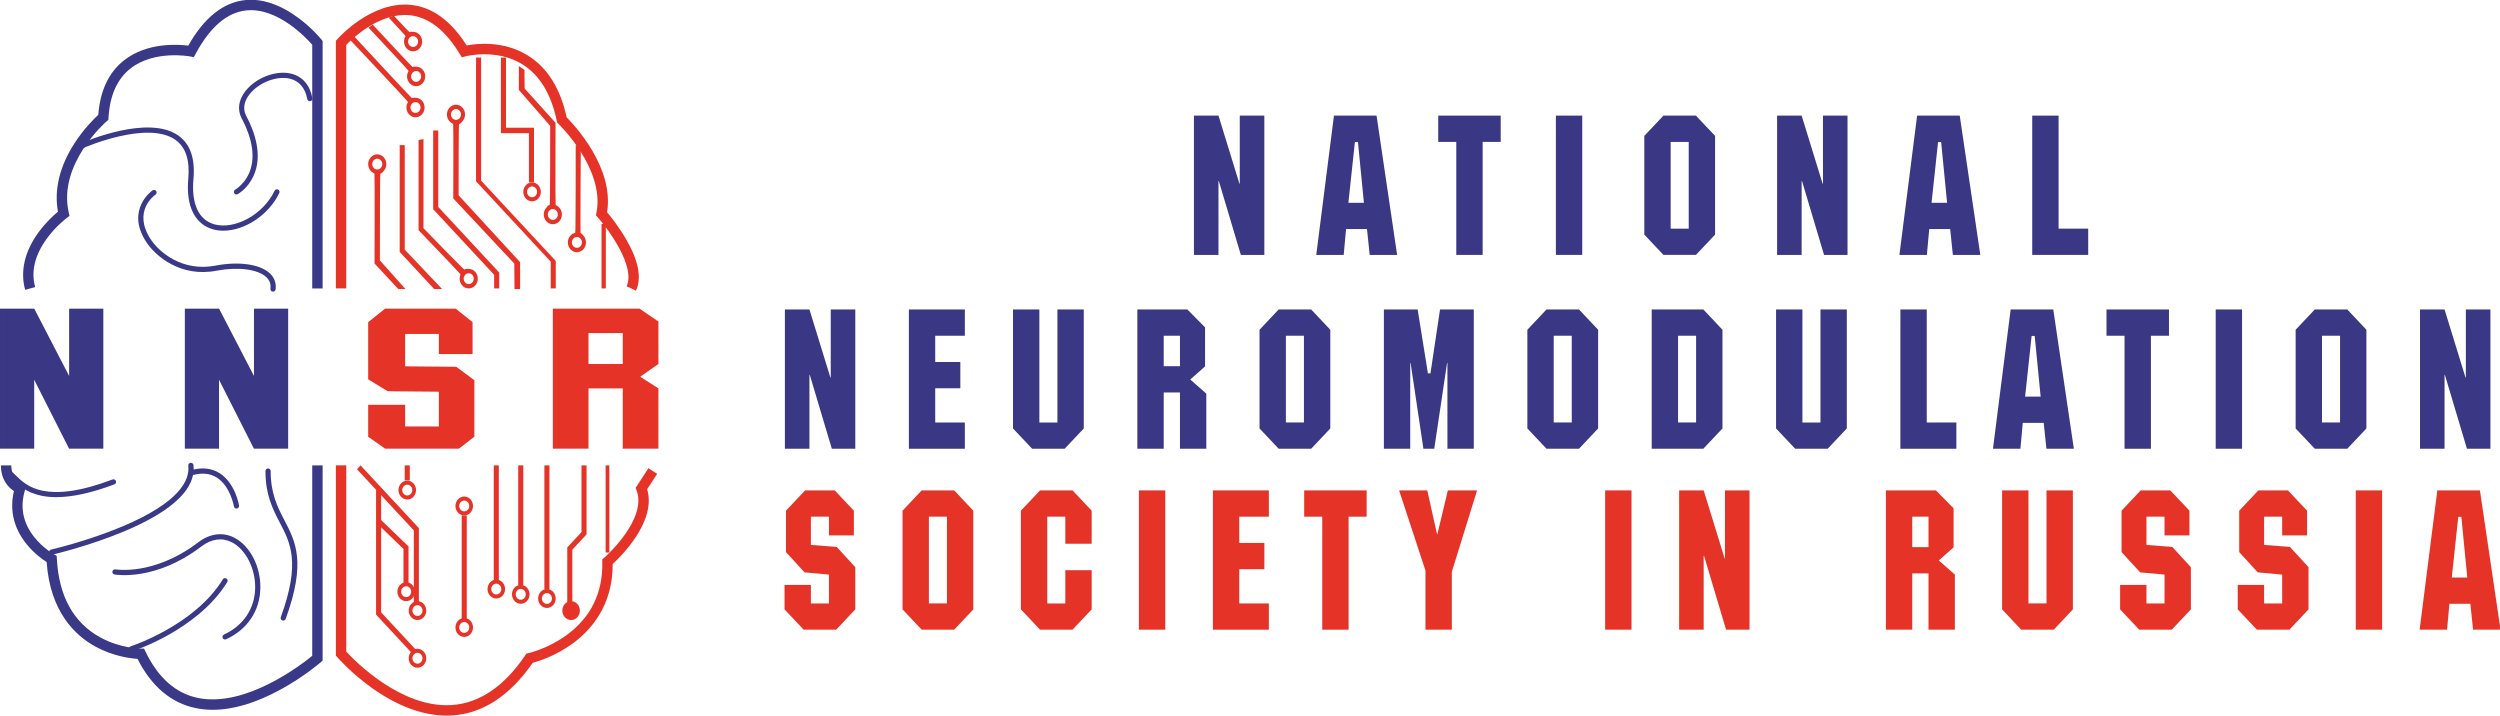 <?xml version="1.0" encoding="UTF-8"?> <svg xmlns="http://www.w3.org/2000/svg" xmlns:xlink="http://www.w3.org/1999/xlink" xmlns:xodm="http://www.corel.com/coreldraw/odm/2003" xml:space="preserve" width="1138.77mm" height="325.967mm" version="1.1" style="shape-rendering:geometricPrecision; text-rendering:geometricPrecision; image-rendering:optimizeQuality; fill-rule:evenodd; clip-rule:evenodd" viewBox="0 0 113876.66 32596.66"> <defs> <style type="text/css"> .fil1 {fill:#E53328;fill-rule:nonzero} .fil2 {fill:#393987;fill-rule:nonzero} .fil0 {fill:#3A3785;fill-rule:nonzero} </style> </defs> <g id="Слой_x0020_1">  <polygon class="fil0" points="57591.28,11610.94 56522.04,11610.94 55518.73,8248.63 55502.51,8248.63 55502.51,11610.94 54383.81,11610.94 54383.81,5266.58 55502.51,5266.58 56456.43,8366.35 56472.66,8366.35 56472.66,5266.58 57591.28,5266.58 "></polygon> <path class="fil0" d="M61856.03 6472.56l-140.01 0 -295.69 2763.78 706.62 0 -270.92 -2763.78zm1783.99 5138.61l-1249.14 0 -123.54 -1178.02 -953.85 0 -106.93 1178.02 -1250.23 0 806.08 -6344.82 1940.62 0 936.99 6344.82z"></path> <polygon class="fil0" points="68358.09,6463.32 67535.78,6463.32 67535.78,11611.17 66334.93,11611.17 66334.93,6463.32 65512.54,6463.32 65512.54,5266.35 68358.09,5266.35 "></polygon> <polygon class="fil0" points="70871.61,11610.71 72072.11,11610.71 72072.11,5266.34 70871.61,5266.34 "></polygon> <path class="fil0" d="M76099.75 10414.67l822.39 0 0 -3951.04 -822.39 0 0 3951.04zm2023.47 271.54l-872.7 924.5 -1479.54 0 -872 -924.5 0 -4495.6 872 -924.26 1479.54 0 872.7 924.26 0 4495.6z"></path> <polygon class="fil0" points="84155.82,11610.94 83086.58,11610.94 82083.35,8248.63 82066.27,8248.63 82066.27,11610.94 80948.11,11610.94 80948.11,5266.58 82066.27,5266.58 83020.58,8366.35 83037.66,8366.35 83037.66,5266.58 84155.82,5266.58 "></polygon> <path class="fil0" d="M88420.33 6472.56l-140.55 0 -295.84 2763.78 707.39 0 -271 -2763.78zm1784.39 5138.61l-1250.16 0 -122.69 -1178.02 -953.53 0 -107.94 1178.02 -1250.15 0 806 -6344.82 1941.24 0 937.23 6344.82z"></path> <polygon class="fil0" points="93770.38,10414.67 95119.16,10414.67 95119.16,11610.94 92569.92,11610.94 92569.92,5266.58 93770.38,5266.58 "></polygon> <polygon class="fil0" points="38959.73,20440.7 37890.42,20440.7 36887.11,17078.87 36870.57,17078.87 36870.57,20440.7 35752.26,20440.7 35752.26,14096.35 36870.57,14096.35 37824.5,17196.5 37841.03,17196.5 37841.03,14096.35 38959.73,14096.35 "></polygon> <polygon class="fil0" points="43949.03,15293.31 42600.02,15293.31 42600.02,16489.12 43743.72,16489.12 43743.72,17686.16 42600.02,17686.16 42600.02,19245.13 43949.03,19245.13 43949.03,20440.7 41399.87,20440.7 41399.87,14096.35 43949.03,14096.35 "></polygon> <polygon class="fil0" points="49367.03,19516.44 48494.94,20440.7 47015.02,20440.7 46142.94,19516.44 46142.94,14096.35 47343.79,14096.35 47343.79,19245.13 48166.17,19245.13 48166.17,14096.35 49367.03,14096.35 "></polygon> <path class="fil0" d="M53008.01 16679.44l740.16 0 0 -1386.13 -740.16 0 0 1386.13zm1883.16 9.7l-674.54 597.83 731.69 643.94 0 2509.56 -1200.15 0 0 -2564.22 -740.16 0 0 2564.22 -1200.85 0 0 -6344.36 2277.85 0 806.16 816.49 0 1776.54z"></path> <path class="fil0" d="M58573.08 19244.9l822.31 0 0 -3951.59 -822.31 0 0 3951.59zm2023.16 271.54l-872.08 924.03 -1479.85 0 -872.08 -924.03 0 -4495.13 872.08 -925.2 1479.85 0 872.08 925.2 0 4495.13z"></path> <polygon class="fil0" points="67132.16,20440.7 65931.31,20440.7 65931.31,16535.32 65915.08,16535.32 65331.23,20440.7 64837.69,20440.7 64253.84,16535.32 64236.92,16535.32 64236.92,20440.7 63036.77,20440.7 63036.77,14096.35 64574.54,14096.35 65043,17006.65 65158.38,17006.65 65594.46,14096.35 67132.16,14096.35 "></polygon> <path class="fil0" d="M70772.53 19244.9l822.3 0 0 -3951.59 -822.3 0 0 3951.59zm2023.15 271.54l-871.38 924.03 -1480.62 0 -871.31 -924.03 0 -4495.13 871.31 -925.2 1480.62 0 871.38 925.2 0 4495.13z"></path> <path class="fil0" d="M76436.36 19244.9l822.31 0 0 -3951.59 -822.31 0 0 3951.59zm2023.08 271.54l-872 924.03 -2351.23 0 0 -6344.36 2351.23 0 872 925.2 0 4495.13z"></path> <polygon class="fil0" points="84123.98,19516.44 83251.97,20440.7 81771.97,20440.7 80900.75,19516.44 80900.75,14096.35 82101.21,14096.35 82101.21,19245.13 82923.52,19245.13 82923.52,14096.35 84123.98,14096.35 "></polygon> <polygon class="fil0" points="87764.97,19244.9 89113.74,19244.9 89113.74,20440.7 86564.51,20440.7 86564.51,14096.35 87764.97,14096.35 "></polygon> <path class="fil0" d="M92681.74 15302.79l-140.55 0 -295.84 2763.86 707.38 0 -270.99 -2763.86zm1783.61 5138.15l-1250.16 0 -122.69 -1178.1 -953.53 0 -107.94 1178.1 -1250.15 0 806.78 -6344.36 1940.46 0 937.23 6344.36z"></path> <polygon class="fil0" points="98798.19,15293.31 97975.89,15293.31 97975.89,20440.7 96774.65,20440.7 96774.65,15293.31 95952.34,15293.31 95952.34,14096.35 98798.19,14096.35 "></polygon> <polygon class="fil0" points="100926.57,20440.47 102127.07,20440.47 102127.07,14096.11 100926.57,14096.11 "></polygon> <path class="fil0" d="M105768.8 19244.9l822.3 0 0 -3951.59 -822.3 0 0 3951.59zm2022.77 271.54l-871.23 924.03 -1480 0 -872.01 -924.03 0 -4495.13 872.01 -925.2 1480 0 871.23 925.2 0 4495.13z"></path> <polygon class="fil0" points="113440.57,20440.7 112371.34,20440.7 111367.33,17078.87 111351.02,17078.87 111351.02,20440.7 110232.87,20440.7 110232.87,14096.35 111351.02,14096.35 112304.56,17196.5 112320.87,17196.5 112320.87,14096.35 113440.57,14096.35 "></polygon> <polygon class="fil1" points="38022.35,22337.99 38894.12,23262.26 38894.12,24386.62 37759.19,24386.62 37759.19,23535.19 36936.49,23535.19 36936.49,24821.46 38111.95,24912.6 38959.34,25836.39 38959.34,27757.85 38087.26,28682.61 36607.42,28682.61 35736.03,27757.85 35736.03,26643.22 36936.49,26643.22 36936.49,27486.78 37759.19,27486.78 37759.19,26172.83 36649.04,26072.43 35801.34,25147.95 35801.34,23262.26 36673.03,22337.99 "></polygon> <path class="fil1" d="M42311.79 27486.53l822.3 0 0 -3951.57 -822.3 0 0 3951.57zm2022.84 271.53l-871.38 924.03 -1480.23 0 -871.77 -924.03 0 -4495.57 871.77 -924.73 1480.23 0 871.38 924.73 0 4495.57z"></path> <polygon class="fil1" points="49726.47,24767.03 48525.61,24767.03 48525.61,23535.19 47703.31,23535.19 47703.31,27486.78 48525.61,27486.78 48525.61,25972.52 49726.47,25972.52 49726.47,27757.85 48854.38,28682.33 47374.54,28682.33 46503.15,27757.85 46503.15,23262.26 47374.54,22337.99 48854.38,22337.99 49726.47,23262.26 "></polygon> <polygon class="fil1" points="51878.45,28682.09 53078.95,28682.09 53078.95,22337.76 51878.45,22337.76 "></polygon> <polygon class="fil1" points="57797.36,23534.96 56448.98,23534.96 56448.98,24730.76 57591.98,24730.76 57591.98,25927.78 56448.98,25927.78 56448.98,27486.78 57797.36,27486.78 57797.36,28682.33 55248.13,28682.33 55248.13,22337.99 57797.36,22337.99 "></polygon> <polygon class="fil1" points="62252.19,23534.96 61429.89,23534.96 61429.89,28682.33 60229.73,28682.33 60229.73,23534.96 59407.04,23534.96 59407.04,22337.99 62252.19,22337.99 "></polygon> <polygon class="fil1" points="66131.72,26044.98 66131.72,28682.33 64930.87,28682.33 64930.87,25990.75 63730.33,22337.76 65013.02,22337.76 65457.18,24332.11 65473.41,24332.11 65950.72,22337.76 67282.49,22337.76 "></polygon> <polygon class="fil1" points="73115.68,28682.09 74316.54,28682.09 74316.54,22337.76 73115.68,22337.76 "></polygon> <polygon class="fil1" points="79692.52,28682.33 78624.06,28682.33 77620.6,25320.5 77603.67,25320.5 77603.67,28682.33 76486.06,28682.33 76486.06,22337.99 77603.67,22337.99 78558.06,25437.71 78573.59,25437.71 78573.59,22337.99 79692.52,22337.99 "></polygon> <path class="fil1" d="M87104.17 24921.13l740 0 0 -1386.17 -740 0 0 1386.17zm1883.78 9.71l-674 597.32 731.46 644.43 0 2509.5 -1201.24 0 0 -2564.43 -740 0 0 2564.43 -1200.46 0 0 -6344.33 2278.24 0 806 816.56 0 1776.52z"></path> <polygon class="fil1" points="94420.31,27757.85 93549.08,28682.61 92068.31,28682.61 91197.08,27757.85 91197.08,22338.23 92398.32,22338.23 92398.32,27486.53 93219.85,27486.53 93219.85,22338.23 94420.31,22338.23 "></polygon> <polygon class="fil1" points="98858.76,22337.99 99730.77,23262.26 99730.77,24386.62 98595.53,24386.62 98595.53,23535.19 97773.22,23535.19 97773.22,24821.46 98948.83,24912.6 99795.99,25836.39 99795.99,27757.85 98924.76,28682.61 97443.99,28682.61 96572.76,27757.85 96572.76,26643.22 97773.22,26643.22 97773.22,27486.78 98595.53,27486.78 98595.53,26172.83 97485.92,26072.43 96637.98,25147.95 96637.98,23262.26 97509.21,22337.99 "></polygon> <polygon class="fil1" points="104217.36,22337.99 105088.59,23262.26 105088.59,24386.62 103954.13,24386.62 103954.13,23535.19 103131.82,23535.19 103131.82,24821.46 104308.21,24912.6 105154.59,25836.39 105154.59,27757.85 104282.58,28682.61 102802.58,28682.61 101930.58,27757.85 101930.58,26643.22 103131.82,26643.22 103131.82,27486.78 103954.13,27486.78 103954.13,26172.83 102843.74,26072.43 101997.36,25147.95 101997.36,23262.26 102869.36,22337.99 "></polygon> <polygon class="fil1" points="107307.03,28682.09 108507.18,28682.09 108507.18,22337.76 107307.03,22337.76 "></polygon> <path class="fil1" d="M112115.87 23543.97l-140.54 0 -295.07 2764.26 706.61 0 -271 -2764.26zm1784.39 5138.64l-1250.16 0 -123.46 -1178.09 -954.32 0 -107.15 1178.09 -1249.38 0 806 -6344.38 1940.46 0 938.01 6344.38z"></path> <polygon class="fil0" points="4706.74,20435.73 3145.77,20435.73 1557.9,17299 1557.9,20435.73 -0.01,20435.73 -0.01,14060.16 1560.93,14060.16 3149.02,17125.07 3149.02,14060.16 4706.74,14060.16 "></polygon> <polygon class="fil0" points="13125.8,20435.73 11564.89,20435.73 9977.11,17299 9977.11,20435.73 8419.23,20435.73 8419.23,14060.16 9979.98,14060.16 11568.15,17125.07 11568.15,14060.16 13125.8,14060.16 "></polygon> <polygon class="fil1" points="21525.62,16127.5 19990.1,16127.5 19990.1,15210.46 18453.57,15210.46 18453.57,16686.19 20782.67,16707.47 21607.31,17320.67 21607.31,19892.89 20905.2,20435.97 17538.47,20435.97 16771.06,19892.89 16771.06,18438.2 18453.57,18438.2 18453.57,19425.2 19990.1,19425.2 19990.1,17843.01 17661,17821.74 16771.06,17278.5 16771.06,14672.97 17538.47,14059.93 20757.98,14059.93 21525.62,14672.97 "></polygon> <path class="fil1" d="M28366.7 15171.25l-1560.37 0 0 1408.64 1560.37 0 0 -1408.64zm1624.58 1408.64l-828.98 581.44 828.98 529.8 0 2744.84 -1624.58 0 0 -2744.84 -1560.37 0 0 2744.84 -1624.35 0 0 -6376.04 3950.27 0 859.03 585.55 0 1934.41z"></path> <path class="fil1" d="M18926.38 4651.05c-126.11,0 -228.68,110.34 -228.68,246.23 0,135.96 102.57,246.15 228.68,246.15 126.49,0 228.91,-110.19 228.91,-246.15 0,-135.89 -102.42,-246.23 -228.91,-246.23zm413.48 246.23c0,245.53 -185.19,444.7 -413.48,444.7 -227.75,0 -412.87,-199.17 -412.87,-444.7 0,-92.09 26.02,-177.51 70.67,-248.48 13.89,-22.6 -2624.25,-2819.77 -2624.25,-2819.77l167.03 -176.26c0,0 2616.16,2821.09 2631.93,2813.71 51.32,-24.54 108.01,-13.9 167.49,-13.9 228.29,0 413.48,199.09 413.48,444.7z"></path> <path class="fil1" d="M26441.07 10870.24c-88.75,-96.6 -233.42,-97.61 -323.49,-2.17 -89.99,95.58 -90.77,251.35 -2.25,348.02 88.91,96.83 233.8,97.76 323.57,2.41 89.91,-95.59 90.84,-251.35 2.17,-348.26zm127.42 489.5c-162.36,172.54 -423.89,170.75 -584.16,-4.11 -160.11,-174.71 -158.4,-456.19 3.73,-628.81 60.8,-64.6 135.58,-104.9 213.69,-120.67 25.47,-4.89 21.59,-3990.56 21.59,-3990.56l234.04 4.27c0,0 -28.11,3985.44 -11.73,3992.51 51.95,21.81 84.87,72.91 126.88,118.57 160.19,174.71 158.72,456.11 -4.04,628.8z"></path> <path class="fil1" d="M25344.42 9596.55c-88.67,-96.83 -233.41,-97.76 -323.25,-2.17 -90.15,95.35 -91.16,251.35 -2.49,348.1 88.91,96.83 233.81,97.69 323.88,2.33 89.61,-95.58 90.54,-251.58 1.86,-348.26zm-38.59 -4001.51c0,0 -11.72,3736.42 4.04,3743.41 52.18,22.13 124.01,72.99 166.02,118.57 160.26,174.94 158.71,456.42 -4.04,628.88 -162.37,172.54 -423.89,170.6 -584.16,-4.11 -160.11,-174.72 -158.64,-456.2 3.8,-628.66 60.8,-64.75 70.04,-104.9 148.55,-120.66 20.26,-4.04 21.58,-2592.57 21.2,-3597.82l-1427.05 -1638.87 0 -1085.7 254.54 170.68 9.47 852.9 1407.63 1561.38z"></path> <path class="fil1" d="M17021.4 7648.02c88.68,96.9 233.34,97.91 323.41,2.32 89.76,-95.43 90.7,-251.42 2.02,-348.1 -88.68,-96.59 -233.57,-97.76 -323.64,-2.41 -89.61,95.59 -90.54,251.59 -1.79,348.19zm1118.78 5517.77l-1080.42 -1164.12c0,0 12.11,-4088.48 -4.04,-4095.47 -52.02,-22.05 -124,-72.99 -165.86,-118.57 -160.27,-174.95 -158.33,-456.35 4.04,-628.81 162.21,-172.61 423.89,-170.67 584.16,4.12 160.27,174.71 158.64,456.11 -3.81,628.65 -60.95,64.76 -70.19,104.83 -148.31,120.59 -20.5,4.35 -21.58,2944.7 -21.58,3949.88l1165.28 1303.73 -329.46 0z"></path> <path class="fil1" d="M21121.92 12698.89c-3.03,-135.81 97.22,-248.56 223.32,-251.59 126.26,-3.03 231.16,104.67 233.8,240.17 3.26,136.12 -96.98,248.95 -223.32,252.05 -126.33,3.03 -231.01,-104.75 -233.8,-240.63zm-2055.85 -6319.67l0 4107.59c0,0 1913.98,1988.76 1907.54,2006.07 -21.51,55.6 -37.43,146.29 -36.11,210.59 5.13,245.6 194.28,440.04 422.57,434.37 228.29,-5.67 408.67,-209.03 403.54,-454.64 -5.28,-245.53 -194.66,-439.81 -422.33,-434.29 -85.65,1.94 -118.96,-18.48 -184.11,31.06 -16.69,12.58 -1196.35,-1186.26 -1867.24,-1885.41l0.24 -4058.98 -224.1 43.64z"></path> <path class="fil1" d="M20607.88 5387.02c88.29,96.75 233.34,97.76 323.56,2.32 89.69,-95.66 90.47,-251.42 1.95,-348.1 -88.91,-96.83 -233.65,-97.68 -323.41,-2.41 -90.08,95.59 -90.78,251.59 -2.1,348.19zm38.51 3649.76c0,0 12.12,-3384.82 -4.19,-3391.58 -52.26,-22.05 -123.77,-72.91 -165.63,-118.57 -160.42,-174.95 -158.56,-456.35 3.81,-629.04 162.44,-172.54 424.12,-170.44 584.39,4.35 159.88,174.71 158.4,456.19 -4.19,628.65 -60.73,64.76 -70.04,104.9 -148.32,120.67 -20.11,3.96 -21.66,2240.5 -21.19,3245.67l2800.12 3045.65 0 1223.21 -254.77 0 -9.71 -1161.01 -2780.32 -2968z"></path> <path class="fil1" d="M18955.26 3234.57c-126.18,0 -228.52,110.34 -228.52,246.3 0,135.89 102.34,246.08 228.52,246.08 126.65,0 228.76,-110.19 228.76,-246.08 0,-135.96 -102.11,-246.3 -228.76,-246.3zm-1977.81 -2113.85c768.34,826.81 1800.38,1934.01 1810.25,1929.28 51.32,-24.54 108.01,-13.83 167.56,-13.83 228.37,0 413.33,199.1 413.33,444.7 0,245.53 -184.96,444.63 -413.33,444.63 -227.98,0 -412.94,-199.1 -412.94,-444.63 0,-92.17 26.02,-177.58 70.66,-248.55 9.09,-14.45 -1053.47,-1149.45 -1828.88,-1974.86l193.35 -136.74z"></path> <path class="fil1" d="M18816.11 1647.49c-126.1,0 -228.91,110.34 -228.91,246.3 0,135.74 102.81,246.15 228.91,246.15 126.26,0 228.84,-110.41 228.84,-246.15 0,-135.96 -102.58,-246.3 -228.84,-246.3zm-880.85 -936.22c401.68,429.63 707.85,754.21 713.36,751.65 51.02,-24.54 107.86,-13.82 167.49,-13.82 228.29,0 413.26,199.09 413.26,444.69 0,245.53 -184.97,444.39 -413.26,444.39 -228.13,0 -413.09,-198.86 -413.09,-444.39 0,-92.09 26.01,-177.74 70.51,-248.71 5.28,-7.99 -329.86,-371.94 -762.21,-835.74l223.94 -98.07z"></path> <polygon class="fil1" points="27400.35,13137.92 27596.17,13137.92 27596.17,10201.16 27400.35,10201.16 "></polygon> <polygon class="fil1" points="25316.08,13137.99 25085.46,13137.99 25085.46,11919.83 21683.95,8259.2 21683.95,2622.07 21914.64,2622.07 21914.64,8226.89 25316.08,11887.6 "></polygon> <polygon class="fil1" points="19777.18,13166.1 18206.1,11474.82 18206.1,6612.09 18436.72,6612.09 18436.72,11372.24 20138.33,13165.95 "></polygon> <polygon class="fil1" points="27586.32,25168.61 27755.73,25168.61 27755.73,21198.14 27586.32,21198.14 "></polygon> <polygon class="fil1" points="22738.97,13137.99 22508.2,13137.99 22508.2,12517.34 19731.6,9529.08 19731.6,5941.51 19962.14,5941.51 19962.14,9426.35 22738.97,12414.53 "></polygon> <polygon class="fil1" points="19080.2,27468.82 18849.81,27468.82 18849.81,24160.12 16260.43,21373.66 16423.42,21198.1 19080.2,24057.31 "></polygon> <polygon class="fil1" points="18787.23,29779.96 17130.03,27996.08 17130.03,22323.71 17360.5,22323.71 17360.5,27893.41 18950.37,29604.37 "></polygon> <polygon class="fil1" points="18608.56,26641.79 18377.94,26641.79 18377.94,25002.84 17171.81,23841.29 17325.79,23656.4 18608.56,24891.86 "></polygon> <polygon class="fil1" points="18435.48,21880.56 18666.06,21880.56 18666.06,21198.12 18435.48,21198.12 "></polygon> <polygon class="fil1" points="21030.53,28275.4 21261.11,28275.4 21261.11,23477.66 21030.53,23477.66 "></polygon> <polygon class="fil1" points="22490.8,26450.67 22721.6,26450.67 22721.6,21198.14 22490.8,21198.14 "></polygon> <polygon class="fil1" points="23605.7,26657.44 23836.04,26657.44 23836.04,21198.14 23605.7,21198.14 "></polygon> <polygon class="fil1" points="24797.07,26864.34 25027.41,26864.34 25027.41,21198.14 24797.07,21198.14 "></polygon> <polygon class="fil1" points="26069.75,27443.19 25839.13,27443.19 25839.13,24936.38 26487.74,24238.39 26487.74,21198.25 26718.28,21198.25 26718.28,24340.96 26069.75,25038.96 "></polygon> <path class="fil1" d="M18550.94 22077.56c-126.49,0 -228.91,110.41 -228.91,246.15 0,136.12 102.42,246.3 228.91,246.3 126.26,0 228.76,-110.18 228.76,-246.3 0,-135.74 -102.5,-246.15 -228.76,-246.15zm399.9 246.15c0,237.91 -179.06,430.41 -399.9,430.41 -220.91,0 -400.05,-192.5 -400.05,-430.41 0,-237.46 179.14,-430.26 400.05,-430.26 220.84,0 399.9,192.8 399.9,430.26z"></path> <path class="fil1" d="M19016.06 29737.62c-126.1,0 -228.91,110.58 -228.91,246.29 0,136.34 102.81,246.32 228.91,246.32 126.65,0 228.84,-109.98 228.84,-246.32 0,-135.71 -102.19,-246.29 -228.84,-246.29zm399.9 246.29c0,237.92 -178.67,430.47 -399.9,430.47 -220.68,0 -399.82,-192.55 -399.82,-430.47 0,-237.41 179.14,-430.23 399.82,-430.23 221.23,0 399.9,192.82 399.9,430.23z"></path> <path class="fil1" d="M18500.78 26705.77c-126.1,0 -228.68,110.34 -228.68,246.32 0,135.91 102.58,246.08 228.68,246.08 126.65,0 228.83,-110.17 228.83,-246.08 0,-135.98 -102.18,-246.32 -228.83,-246.32zm399.97 246.32c0,237.68 -178.75,430.41 -399.97,430.41 -220.68,0 -399.82,-192.73 -399.82,-430.41 0,-237.65 179.14,-430.47 399.82,-430.47 221.22,0 399.97,192.82 399.97,430.47z"></path> <path class="fil1" d="M19016.06 27566.55c-126.1,0 -228.91,110.38 -228.91,246.3 0,135.95 102.81,246.11 228.91,246.11 126.65,0 228.84,-110.16 228.84,-246.11 0,-135.92 -102.19,-246.3 -228.84,-246.3zm399.9 246.3c0,237.7 -178.67,430.25 -399.9,430.25 -220.68,0 -399.82,-192.55 -399.82,-430.25 0,-237.63 179.14,-430.45 399.82,-430.45 221.23,0 399.9,192.82 399.9,430.45z"></path> <path class="fil1" d="M21145.91 28335.01c-126.33,0 -228.91,110.16 -228.91,246.3 0,135.55 102.58,246.11 228.91,246.11 126.42,0 228.68,-110.56 228.68,-246.11 0,-136.14 -102.26,-246.3 -228.68,-246.3zm399.74 246.3c0,237.53 -178.75,430.46 -399.74,430.46 -220.68,0 -400.05,-192.93 -400.05,-430.46 0,-237.9 179.37,-430.42 400.05,-430.42 220.99,0 399.74,192.52 399.74,430.42z"></path> <path class="fil1" d="M21145.91 22801.09c-126.33,0 -228.91,110.42 -228.91,246.31 0,135.96 102.58,246.3 228.91,246.3 126.42,0 228.68,-110.34 228.68,-246.3 0,-135.89 -102.26,-246.31 -228.68,-246.31zm399.74 246.31c0,237.76 -178.75,430.49 -399.74,430.49 -220.68,0 -400.05,-192.73 -400.05,-430.49 0,-237.53 179.37,-430.41 400.05,-430.41 220.99,0 399.74,192.88 399.74,430.41z"></path> <path class="fil1" d="M24235.98 8493.31c-126.34,0 -228.91,110.42 -228.91,246.38 0,135.89 102.57,246.23 228.91,246.23 126.26,0 228.6,-110.34 228.6,-246.23 0,-135.96 -102.34,-246.38 -228.6,-246.38zm399.89 246.38c0,237.69 -179.06,430.41 -399.89,430.41 -220.92,0 -400.05,-192.72 -400.05,-430.41 0,-237.68 179.13,-430.49 400.05,-430.49 220.83,0 399.89,192.81 399.89,430.49z"></path> <path class="fil1" d="M22606.35 26585.49c-126.26,0 -228.68,110.41 -228.68,246.33 0,136.1 102.42,246.3 228.68,246.3 126.25,0 228.6,-110.2 228.6,-246.3 0,-135.92 -102.35,-246.33 -228.6,-246.33zm399.97 246.33c0,237.71 -179.14,430.41 -399.97,430.41 -220.92,0 -399.98,-192.7 -399.98,-430.41 0,-237.62 179.06,-430.46 399.98,-430.46 220.83,0 399.97,192.84 399.97,430.46z"></path> <path class="fil1" d="M23720.69 26826.03c-126.41,0 -228.75,110.16 -228.75,246.11 0,136.13 102.34,246.3 228.75,246.3 126.34,0 228.84,-110.17 228.84,-246.3 0,-135.95 -102.5,-246.11 -228.84,-246.11zm399.98 246.11c0,237.89 -179.06,430.41 -399.98,430.41 -220.83,0 -399.97,-192.52 -399.97,-430.41 0,-237.74 179.14,-430.26 399.97,-430.26 220.92,0 399.98,192.52 399.98,430.26z"></path> <path class="fil1" d="M24912.15 27016.03c-126.34,0 -228.91,110.4 -228.91,246.32 0,135.71 102.57,246.09 228.91,246.09 126.26,0 228.83,-110.38 228.83,-246.09 0,-135.92 -102.57,-246.32 -228.83,-246.32zm399.97 246.32c0,237.53 -179.14,430.26 -399.97,430.26 -220.91,0 -400.05,-192.73 -400.05,-430.26 0,-237.92 179.14,-430.47 400.05,-430.47 220.83,0 399.97,192.55 399.97,430.47z"></path> <path class="fil1" d="M26413.74 27812.75c0,237.74 -179.14,430.35 -399.98,430.35 -221.06,0 -399.97,-192.61 -399.97,-430.35 0,-237.61 178.91,-430.25 399.97,-430.25 220.84,0 399.98,192.64 399.98,430.25z"></path> <polygon class="fil1" points="24324.19,8309.12 24093.41,8309.12 24093.41,6065.59 22817.55,6065.59 22817.55,2622.15 23048.09,2622.15 23048.09,5817.43 24324.19,5817.43 "></polygon> <path class="fil2" d="M10772.63 8858.03c-41.78,0 -82.23,-22.21 -103.82,-61.5 -31.37,-57.15 -10.56,-128.9 46.51,-160.42 4.9,-2.72 391.98,-222.94 620.42,-724.47 304.39,-668.02 192.03,-1537.54 -324.8,-2514.53 -209.5,-396.01 -150.88,-837.61 165.08,-1243.4 479.56,-616 1396.06,-966.82 2086.52,-798.63 512.88,124.94 856.24,521.65 966.89,1117.15 11.96,64.21 -30.44,125.94 -94.65,137.9 -64.14,12.04 -126.03,-30.44 -137.91,-94.73 -94.03,-505.58 -367.28,-827.36 -790.31,-930.4 -596.74,-145.36 -1424.1,174.95 -1843.87,714.07 -180.61,232.01 -351.99,591.61 -142.64,987.39 387.7,733.01 758.79,1802.71 324.73,2736.99 -263.55,567.15 -696.99,809.89 -715.31,819.9 -18.09,9.94 -37.58,14.68 -56.84,14.68zm-598.45 1651.06c-158.63,0.08 -313.54,-19.18 -461.39,-59.4 -391.28,-106.61 -702.03,-356.33 -898.72,-722.37 -216.79,-403.47 -296.69,-940.88 -237.45,-1597.33 75.17,-833.88 -119.27,-1423.94 -578.02,-1753.8 -1262.6,-907.56 -4127.56,335.06 -4156.35,347.72 -59.84,26.32 -129.67,-0.86 -155.94,-60.65 -26.32,-59.86 0.83,-129.67 60.61,-155.92 122.54,-53.96 3017.56,-1309.48 4389.51,-323.41 531.74,382.12 759.18,1044.08 675.86,1967.33 -102.73,1137.88 239.24,1873.07 962.62,2070.14 438.49,119.27 988.01,24.93 1507.95,-259.04 533.22,-291.26 979.55,-755.37 1224.54,-1273.3 27.87,-59.09 98.54,-84.32 157.55,-56.37 59.09,27.95 84.33,98.54 56.37,157.55 -475.29,1004.94 -1580.01,1718.77 -2547.14,1718.85zm2261.78 2775.43c-4.97,0 -9.94,-0.31 -14.99,-0.93 -64.83,-8.16 -110.72,-67.4 -102.49,-132.16 26.71,-210.98 -35.02,-383.59 -188.85,-527.79 -385.84,-361.84 -1296.67,-479.48 -2266.67,-292.73 -1639.95,316.03 -2780.02,-667.71 -3195.02,-1298.77 -975.14,-1482.72 268.59,-2353.64 281.26,-2362.26 54.02,-36.8 127.64,-22.75 164.37,31.22 36.77,54.12 22.75,127.65 -31.24,164.46 -47.13,32.46 -1060.28,753.9 -216.68,2036.52 382.63,581.98 1435.32,1488.85 2952.59,1196.5 1057.12,-203.6 2027.89,-65.15 2473.29,352.45 207.09,194.2 297.56,446.64 261.68,730.06 -7.61,59.79 -58.47,103.43 -117.25,103.43zm-9872.38 9361.43c-243.47,0 -469.72,-21.66 -678.37,-64.91 -717.5,-148.86 -1088.46,-516.37 -1333.9,-759.49 -48.32,-47.84 -90,-89.15 -128.55,-123.08 -48.99,-43.25 -53.69,-118.03 -10.43,-167.02 43.19,-49.08 117.99,-53.66 166.97,-10.49 43.65,38.52 89.73,84.18 138.5,132.55 473.35,468.77 1354.37,1341.4 4410.71,186.9 61.23,-23.14 129.42,7.69 152.53,68.8 23.09,61.11 -7.76,129.44 -68.85,152.51 -1029.25,388.79 -1916.51,584.23 -2648.61,584.23zm-210.23 2621.75c-53.9,0 -102.67,-37.1 -115.2,-91.93 -14.62,-63.68 25.17,-127.13 88.88,-141.75 16.47,-3.76 1665.03,-385.18 3256.73,-1057.16 2607.88,-1100.83 3067.1,-2111.36 2993.1,-2765.33 -7.38,-64.91 39.36,-123.54 104.28,-130.84 64.99,-7.38 123.54,39.37 130.84,104.28 7.61,67.4 10.56,134.57 8.85,201.58 447.57,-100.55 843.43,-45.19 1178.18,165.01 713.75,448.19 883.42,1434.81 890.25,1476.58 10.64,64.53 -33,125.33 -97.53,135.89 -64.06,10.64 -125.25,-33 -135.89,-97.37l0 0c-1.55,-9.24 -160.42,-924.81 -783.63,-1315.31 -298.64,-187.14 -661.73,-225.49 -1079.95,-114.22 -182.87,902.52 -1228.71,1761.25 -3119.02,2558.86 -1610.57,679.55 -3276.72,1064.89 -3293.35,1068.68 -8.88,2.05 -17.77,3.03 -26.54,3.03zm10549.28 3001.52c-13.43,0 -27.09,-2.31 -40.45,-7.13 -61.42,-22.38 -93.1,-90.24 -70.74,-151.66 902.75,-2481.63 442.29,-3366.62 -45.27,-4303.62 -321.31,-617.78 -653.73,-1256.52 -653.73,-2350.61 0,-65.3 52.96,-118.33 118.34,-118.33 65.3,0 118.34,53.03 118.34,118.33 0,1036.16 318.75,1648.89 627.02,2241.44 512.17,984.36 996.01,1914.27 57.61,4493.69 -17.47,48.07 -62.74,77.89 -111.12,77.89zm-2651.73 860.87c-44.8,0 -87.66,-25.54 -107.54,-68.85 -27.34,-59.42 -1.32,-129.67 58,-156.97 885.36,-407.26 1403.36,-1179.05 1421.22,-2117.37 16.93,-888 -430.49,-1765.56 -1063.87,-2086.65 -445.95,-226.12 -927.99,-157.94 -1394.05,197.4 -2073.89,1581.32 -3874,1284.01 -3949.7,1270.6 -64.35,-11.44 -107.2,-72.86 -95.76,-137.19 11.33,-64.27 72.43,-107.25 137,-95.82l0 0c4.37,0.76 447.19,75.38 1129.5,-38.25 629.23,-104.8 1597.29,-395.89 2635.47,-1187.5 535.55,-408.28 1119.55,-486.48 1644.54,-220.29 721.59,365.8 1212.34,1312.52 1193.47,2302.19 -19.65,1032.68 -587.88,1881.15 -1558.89,2327.88 -16,7.37 -32.85,10.82 -49.39,10.82zm-4265.82 541.83c-50.14,0 -96.67,-32.1 -112.71,-82.41 -19.84,-62.22 14.53,-128.79 76.79,-148.66 28.97,-9.22 2913.99,-949.33 4200.72,-3052.06 34.09,-55.71 106.92,-73.21 162.75,-39.16 55.68,34.13 73.23,106.99 39.06,162.68 -698.15,1140.93 -1838.97,1937.81 -2673.03,2405.4 -900.86,505 -1627.15,738.92 -1657.67,748.59 -11.92,3.82 -23.99,5.62 -35.91,5.62z"></path> <path class="fil2" d="M1145.26 13202.06c-232.39,-846.7 -22.99,-1750.54 605.58,-2613.92 335.59,-460.85 703.46,-792.42 889,-946.24 -183.27,-999.27 78.01,-2076.89 760.24,-3127.02 427.83,-658.55 896.39,-1118.62 1077.05,-1285.03 84.75,-1109.61 484.25,-1948.46 1188.34,-2494.1 1042.38,-807.79 2426.7,-718.34 2909.99,-656.45 727.26,-1285.57 1608.35,-1984.65 2620.9,-2078.45 767.1,-71.05 1608.2,220.61 2433.39,843.51 610.24,460.77 997.25,937.23 1013.4,957.26l52.49 65.07 0 11272.7 -473.27 0 0 -11102.1c-273.17,-311.76 -1571.94,-1697.03 -2983.84,-1565.1 -882.1,82.46 -1665.12,748.07 -2327.39,1978.27l-82.7 153.6 -171.14 -33.55c-15.84,-3.03 -1620.34,-300.97 -2704.22,541.06 -610.52,474.36 -950.39,1229.35 -1010.15,2244.15l-5.94 100.71 -76.74 65.46c-22.29,19.03 -2237.04,1944.74 -1728.64,4161.94l34.7 151.26 -125.03 92.17c-4.73,3.42 -495.32,369.3 -915.02,949.35 -542.91,750.25 -719.41,1490.4 -524.59,2200.12l-456.41 125.33zm8547.03 19129.72c-266.88,0 -524.75,-25.57 -773.47,-76.71 -1124.44,-231.25 -2017.39,-985.97 -2655.81,-2243.96 -320.73,-20.4 -1101.56,-115.31 -1906.54,-553.25 -935.47,-508.96 -2072.67,-1589.9 -2231.61,-3856.21 -187.9,-119.69 -572.15,-392.98 -913.66,-814.59 -584.73,-721.83 -782.04,-1553.85 -576.03,-2417.15 -233.88,-154.45 -593.62,-501.08 -593.62,-1171.66l473.3 0c0,635.25 462.16,824.8 481.85,832.56l209.26 77.34 -67.27 212.6c-237.2,778.75 -92.24,1504.39 430.86,2156.8 404.11,503.94 892.45,775.23 897.36,777.95l115.48 63.37 7.34 131.73c90.54,1705.14 755.48,2910.46 1976.33,3582.49 920.3,506.55 1832.93,509.04 1845.51,510.31l149.33 -0.48 65.12 134.55c574.76,1195.07 1378.25,1906.33 2388.16,2114.06 2180.09,448.46 4724.97,-1522.74 5208.19,-1918.12l0 -8675.16 473.27 0 0 8893.46 -81.22 70.67c-30.75,26.91 -767.18,664.6 -1831.91,1245.67 -1126,614.52 -2161.76,923.73 -3090.22,923.73z"></path> <path class="fil1" d="M28968.87 13240.57l-427.77 -202.12c418.07,-885.21 -809.57,-2570.28 -1317.87,-3144.89l-78.03 -88.21 23.29 -115.46c207.17,-1025.21 -268.05,-2064.55 -703.12,-2755.86 -483.75,-768.58 -1028.31,-1292.01 -1033.75,-1297.22l-53.5 -51.01 -14.98 -72.53c-252.83,-1228.8 -783.33,-2099.49 -1576.75,-2587.98 -1178.57,-725.4 -2564.38,-362.47 -2578.28,-358.66l-172.3 46.59 -92.64 -152.74c-660.1,-1095.17 -1433.26,-1690.04 -2298.04,-1768.23 -1361.97,-123.31 -2593.34,1061.31 -2872.72,1351.25l0 11094.49 -473.28 0 0 -11276.96 58.86 -67.02c62.28,-70.89 1545.31,-1732.98 3327.36,-1573.33 983.28,88.05 1848.37,710.26 2573.31,1850.23 447.42,-85.88 1665.66,-229.45 2771,448.51 895.85,549.29 1495.14,1500.34 1782.06,2827.37 348.1,348.49 2171.08,2285.62 1841.61,4321.59 154.99,185.04 519.4,639.6 844.52,1192.23 587.11,998.19 745.59,1798.83 471.02,2379.96zm-8619.02 19356.1c-1088.57,0.03 -2273.58,-441 -3443.22,-1284.1 -933.96,-673.19 -1525.65,-1357.05 -1550.35,-1385.84l-57.15 -66.48 0 -8662.23 473.28 0 0 8483.81c369.38,402.14 2473.6,2568.48 4777.23,2435.86 1269.73,-73.13 2405.2,-835.73 3375.04,-2266.51l52.96 -78.14 92.17 -20.23c8.46,-1.91 883.88,-201.41 1732.2,-819.2 1116.29,-812.93 1665.51,-1936.94 1632.35,-3340.84l-2.64 -111.72 84.64 -73c4.97,-4.34 519.32,-452.04 955.48,-1068.72 381.96,-540.05 782.78,-1325.86 523.36,-2002.66l-43.25 -112.82 584.77 -896.85 396.41 258.41 -455.81 699.24c437.87,1447.15 -1171.42,3041.41 -1568.29,3406.82 6.37,1895.07 -993.52,3021.11 -1842.78,3635.12 -768.65,555.76 -1538,794.69 -1801.15,865.09 -1046.64,1511.59 -2287.87,2318.51 -3690.14,2398.58 -74.47,4.28 -149.64,6.41 -225.11,6.41z"></path> </g> </svg> 
